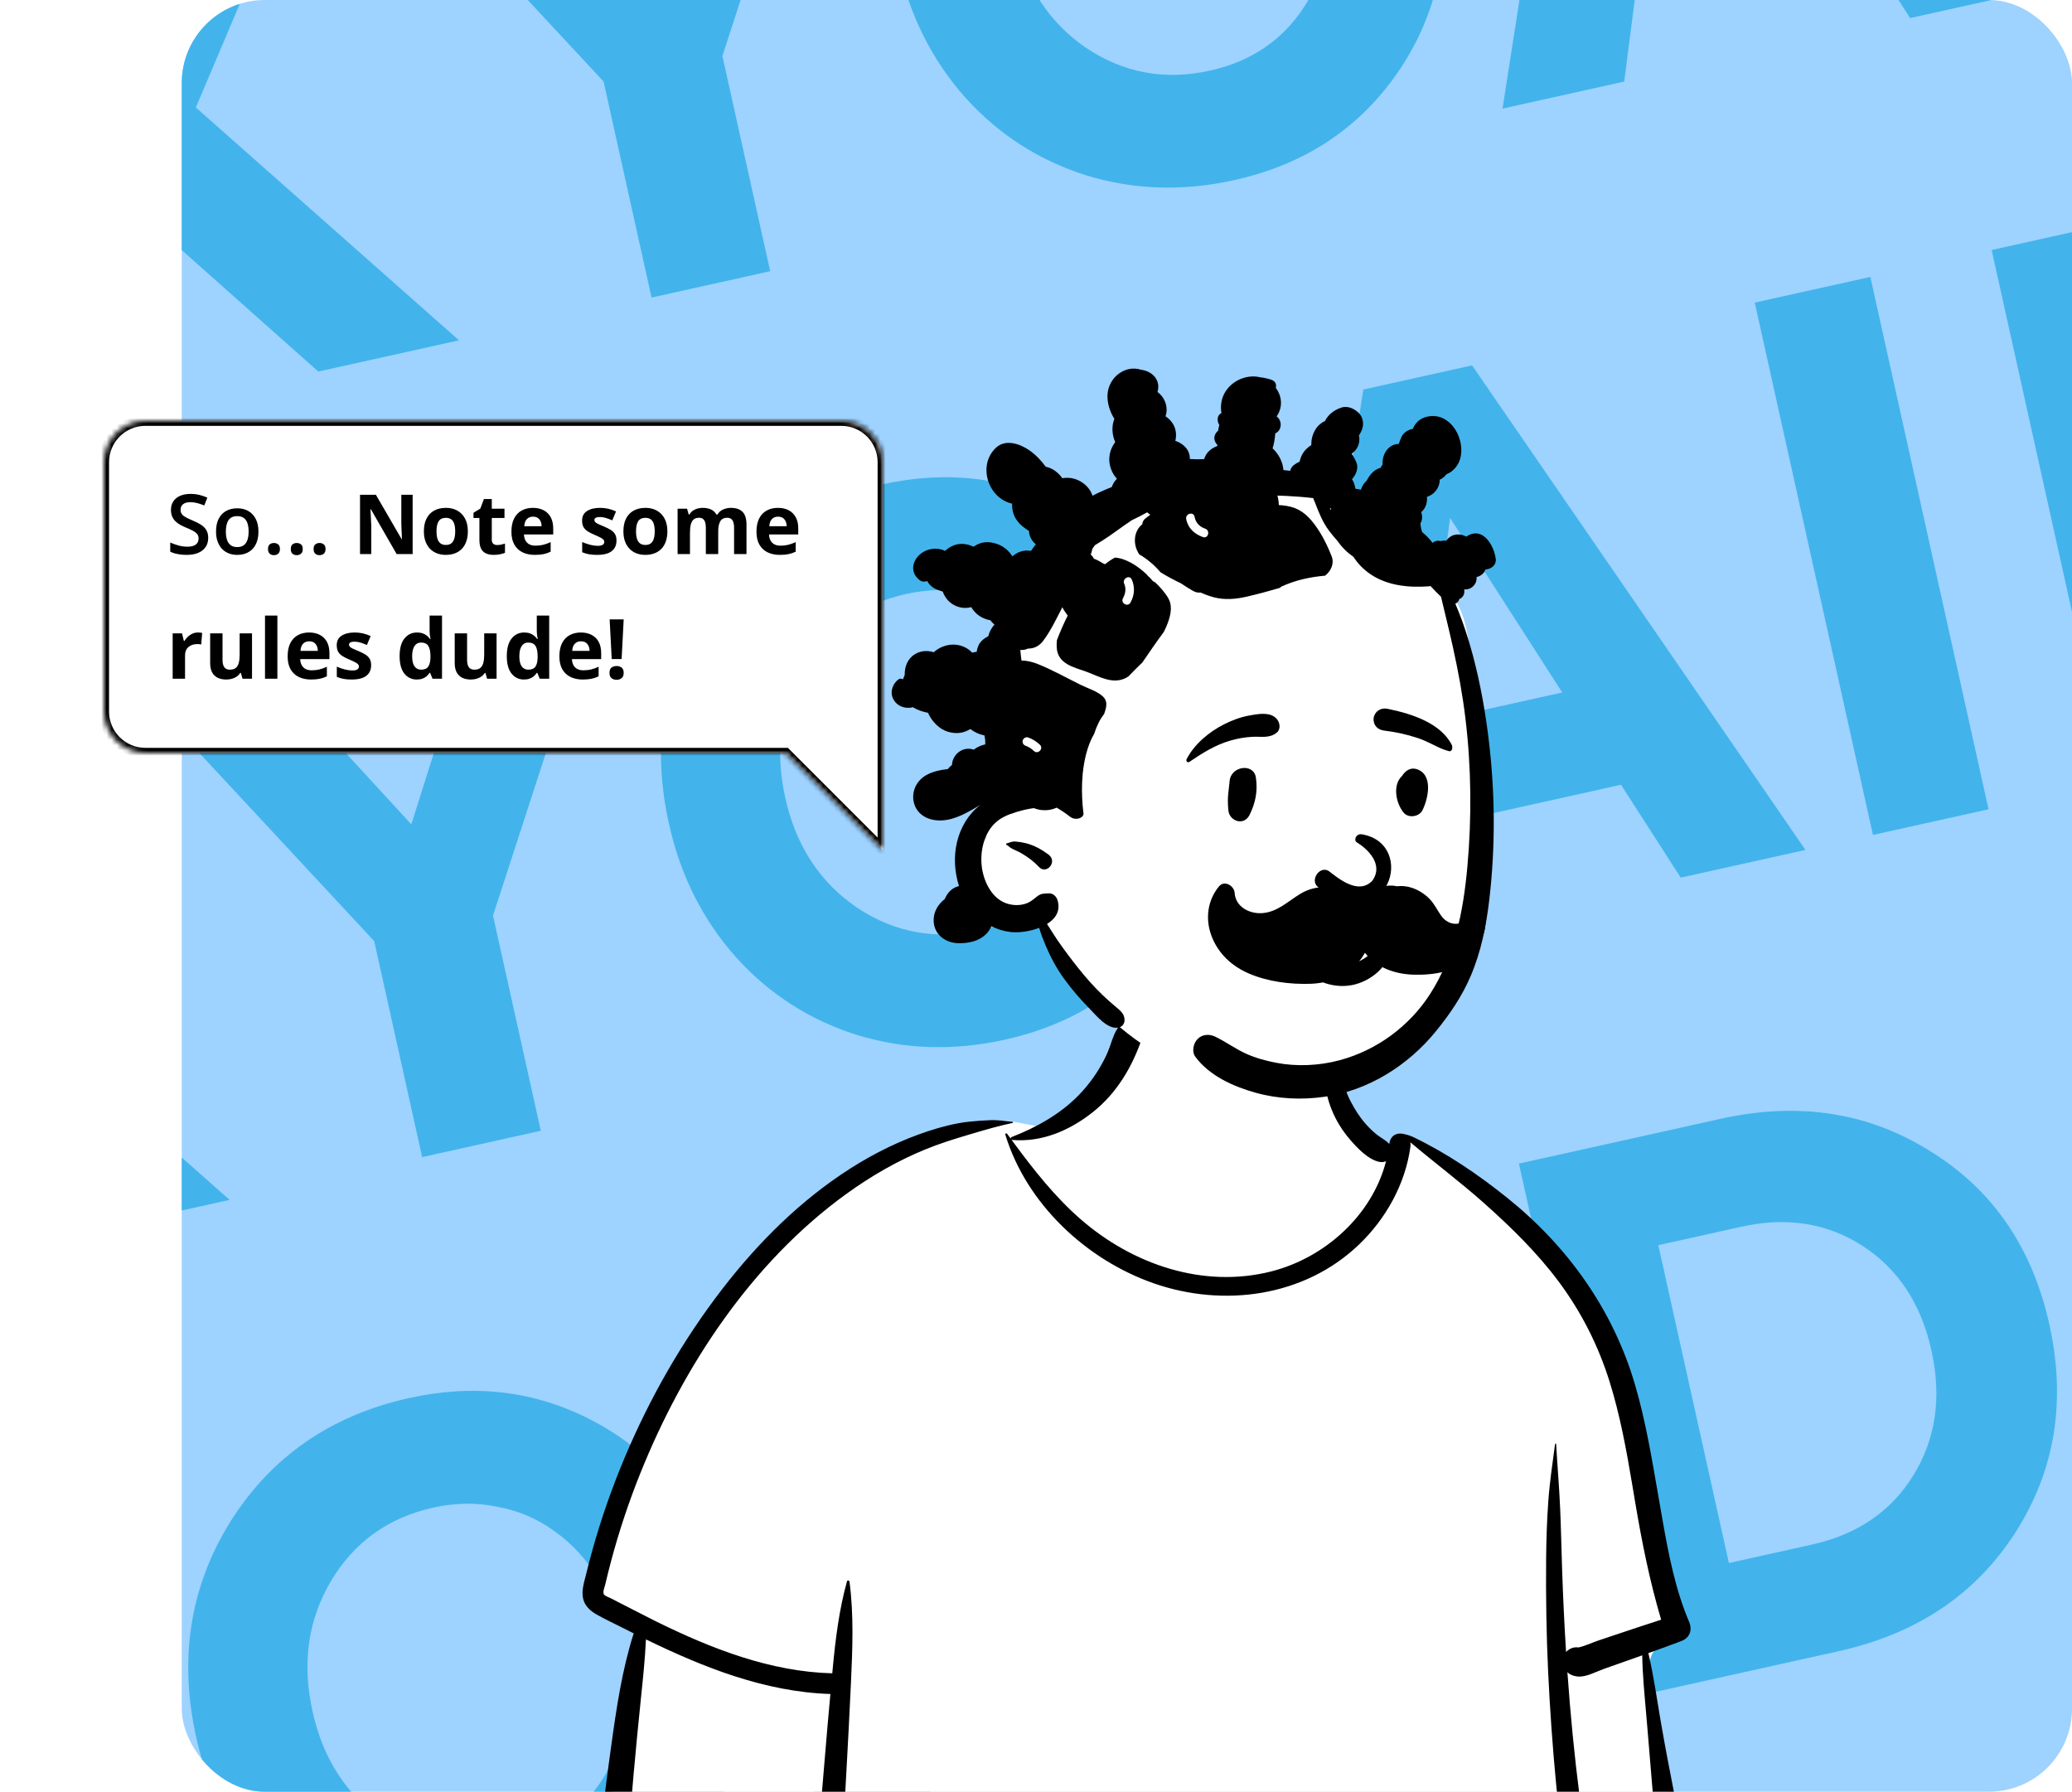 <svg width="399" height="345" viewBox="0 0 399 345" fill="none" xmlns="http://www.w3.org/2000/svg">
<g clip-path="url(#clip0_5341_53540)">
<rect x="35" width="364" height="345" rx="16" fill="#9ED2FF"/>
<path d="M88.384 65.528L61.294 71.543L14.005 29.493L25.125 79.573L2.867 84.516L-19.893 -17.988L2.365 -22.93L12.867 24.368L35.899 -30.376L61.817 -36.131L37.712 20.695L88.384 65.528ZM161.575 -58.281L139.111 10.78L148.312 52.221L125.469 57.293L116.235 15.706L66.979 -37.277L90.555 -42.512L123.381 -6.777L138 -53.046L161.575 -58.281ZM237.692 34.68C227.832 36.87 218.342 36.569 209.22 33.78C200.077 30.894 192.312 25.908 185.925 18.824C179.516 11.643 175.206 3.073 172.995 -6.884C169.613 -22.113 171.812 -35.969 179.591 -48.452C187.468 -60.957 198.923 -68.878 213.957 -72.216C226.453 -74.991 238.075 -73.628 248.823 -68.127C259.57 -62.626 267.519 -54.045 272.67 -42.384L250.412 -37.441C248.156 -41.141 245.385 -44.162 242.099 -46.505C238.792 -48.946 235.109 -50.536 231.053 -51.274C227.072 -52.132 222.934 -52.084 218.639 -51.13C209.951 -49.201 203.371 -44.462 198.901 -36.914C194.507 -29.485 193.34 -21.133 195.399 -11.859C197.437 -2.682 202.018 4.342 209.143 9.213C216.366 14.063 224.322 15.523 233.01 13.594C239.746 12.098 245.132 8.905 249.168 4.014C253.204 -0.877 255.423 -6.799 255.825 -13.752L278.23 -18.726C278.705 -5.515 275.221 6.014 267.778 15.861C260.412 25.589 250.383 31.862 237.692 34.68ZM367.83 3.48L356.331 -14.403L315.476 -5.331L312.771 15.705L289.342 20.907L306.705 -90.505L327.645 -95.155L391.845 -1.853L367.83 3.48ZM323.41 -65.788L318.213 -26.221L345.01 -32.171L323.41 -65.788ZM404.845 -4.739L382.085 -107.243L404.343 -112.185L427.103 -9.681L404.845 -4.739ZM466.508 -125.988C481.541 -129.326 495.013 -127.246 506.921 -119.749C518.905 -112.371 526.544 -101.263 529.839 -86.425C533.134 -71.586 530.935 -58.191 523.243 -46.239C515.626 -34.407 504.301 -26.822 489.267 -23.484L450.462 -14.868L427.703 -117.371L466.508 -125.988ZM484.097 -44.001C492.883 -45.952 499.419 -50.425 503.705 -57.42C507.99 -64.415 509.136 -72.404 507.142 -81.385C505.148 -90.366 500.74 -97.07 493.918 -101.497C487.096 -105.923 479.292 -107.161 470.506 -105.21L454.545 -101.666L468.136 -40.457L484.097 -44.001Z" fill="#42B4EB"/>
<path d="M187.227 510.686L160.136 516.701L112.848 474.652L123.967 524.732L101.709 529.674L78.95 427.171L101.208 422.229L111.71 469.527L134.741 414.783L160.66 409.028L136.554 465.854L187.227 510.686ZM260.418 386.878L237.953 455.939L247.155 497.38L224.311 502.452L215.077 460.865L165.821 407.882L189.397 402.647L222.223 438.381L236.842 392.112L260.418 386.878ZM336.535 479.839C326.675 482.028 317.184 481.728 308.063 478.939C298.92 476.052 291.154 471.067 284.767 463.983C278.358 456.801 274.048 448.232 271.837 438.274C268.456 423.045 270.654 409.189 278.433 396.706C286.31 384.202 297.766 376.28 312.799 372.942C325.295 370.168 336.917 371.531 347.665 377.032C358.413 382.533 366.362 391.114 371.512 402.775L349.254 407.717C346.999 404.018 344.228 400.997 340.942 398.653C337.634 396.212 333.952 394.623 329.895 393.884C325.915 393.027 321.777 393.075 317.481 394.029C308.793 395.958 302.214 400.697 297.744 408.245C293.35 415.674 292.182 424.026 294.241 433.3C296.279 442.476 300.86 449.5 307.986 454.372C315.209 459.221 323.164 460.682 331.853 458.752C338.589 457.257 343.974 454.063 348.01 449.172C352.046 444.281 354.265 438.359 354.668 431.407L377.072 426.432C377.547 439.643 374.063 451.173 366.621 461.02C359.254 470.748 349.226 477.021 336.535 479.839ZM466.673 448.638L455.173 430.756L414.318 439.827L411.614 460.864L388.184 466.066L405.547 354.653L426.487 350.004L490.688 443.306L466.673 448.638ZM422.252 379.37L417.055 418.937L443.852 412.987L422.252 379.37ZM503.687 440.42L480.927 337.916L503.185 332.974L525.945 435.478L503.687 440.42ZM565.35 319.171C580.384 315.833 593.855 317.912 605.763 325.409C617.747 332.787 625.387 343.895 628.681 358.734C631.976 373.573 629.777 386.968 622.085 398.919C614.469 410.751 603.144 418.337 588.11 421.675L549.305 430.291L526.545 327.787L565.35 319.171ZM582.94 401.158C591.726 399.207 598.261 394.734 602.547 387.738C606.833 380.743 607.978 372.755 605.984 363.774C603.99 354.792 599.582 348.088 592.76 343.662C585.939 339.235 578.135 337.997 569.349 339.948L553.387 343.492L566.978 404.702L582.94 401.158Z" fill="#42B4EB"/>
<path d="M44.21 231.038L17.12 237.053L-30.169 195.003L-19.049 245.084L-41.307 250.026L-64.067 147.522L-41.809 142.58L-31.307 189.878L-8.276 135.134L17.643 129.379L-6.462 186.206L44.21 231.038ZM117.401 107.229L94.937 176.291L104.138 217.731L81.294 222.804L72.061 181.216L22.805 128.233L46.381 122.999L79.207 158.733L93.825 112.464L117.401 107.229ZM193.518 200.19C183.658 202.38 174.167 202.08 165.046 199.291C155.903 196.404 148.138 191.418 141.75 184.335C135.341 177.153 131.031 168.584 128.82 158.626C125.439 143.397 127.638 129.541 135.417 117.058C143.294 104.553 154.749 96.632 169.783 93.294C182.278 90.519 193.9 91.882 204.648 97.384C215.396 102.885 223.345 111.466 228.495 123.127L206.237 128.069C203.982 124.37 201.211 121.348 197.925 119.005C194.617 116.564 190.935 114.974 186.879 114.236C182.898 113.378 178.76 113.426 174.465 114.38C165.776 116.309 159.197 121.048 154.727 128.597C150.333 136.026 149.165 144.377 151.225 153.651C153.262 162.828 157.844 169.852 164.969 174.723C172.192 179.573 180.148 181.033 188.836 179.104C195.572 177.608 200.958 174.415 204.994 169.524C209.029 164.633 211.248 158.711 211.651 151.758L234.055 146.784C234.53 159.995 231.047 171.524 223.604 181.372C216.238 191.1 206.209 197.373 193.518 200.19ZM323.656 168.99L312.156 151.107L271.301 160.179L268.597 181.215L245.168 186.417L262.531 75.005L283.471 70.356L347.671 163.658L323.656 168.99ZM279.235 99.722L274.038 139.289L300.836 133.339L279.235 99.722ZM360.671 160.771L337.911 58.268L360.169 53.325L382.929 155.829L360.671 160.771ZM422.333 39.523C437.367 36.184 450.838 38.264 462.746 45.761C474.73 53.139 482.37 64.247 485.665 79.085C488.959 93.924 486.761 107.319 479.068 119.271C471.452 131.103 460.127 138.688 445.093 142.026L406.288 150.642L383.528 48.139L422.333 39.523ZM439.923 121.509C448.709 119.558 455.245 115.085 459.53 108.09C463.816 101.095 464.962 93.106 462.967 84.125C460.973 75.144 456.565 68.44 449.744 64.013C442.922 59.587 435.118 58.349 426.332 60.3L410.371 63.844L423.962 125.053L439.923 121.509Z" fill="#42B4EB"/>
<path d="M-46.823 406.952L-73.913 412.967L-121.202 370.918L-110.082 420.998L-132.34 425.941L-155.1 323.437L-132.842 318.495L-122.34 365.793L-99.309 311.049L-73.39 305.294L-97.496 362.12L-46.823 406.952ZM26.368 283.144L3.904 352.205L13.105 393.646L-9.739 398.718L-18.973 357.131L-68.228 304.148L-44.653 298.913L-11.826 334.647L2.792 288.379L26.368 283.144ZM102.485 376.105C92.625 378.294 83.134 377.994 74.013 375.205C64.87 372.318 57.105 367.333 50.717 360.249C44.308 353.068 39.998 344.498 37.787 334.541C34.406 319.312 36.605 305.456 44.384 292.973C52.26 280.468 63.716 272.547 78.75 269.208C91.245 266.434 102.867 267.797 113.615 273.298C124.363 278.799 132.312 287.38 137.462 299.041L115.204 303.983C112.949 300.284 110.178 297.263 106.892 294.92C103.584 292.479 99.902 290.889 95.846 290.151C91.865 289.293 87.727 289.341 83.432 290.295C74.743 292.224 68.164 296.963 63.694 304.511C59.3 311.94 58.132 320.292 60.191 329.566C62.229 338.743 66.811 345.767 73.936 350.638C81.159 355.488 89.114 356.948 97.803 355.019C104.539 353.523 109.925 350.33 113.96 345.439C117.996 340.547 120.215 334.626 120.618 327.673L143.022 322.698C143.497 335.91 140.013 347.439 132.571 357.286C125.204 367.014 115.176 373.287 102.485 376.105ZM232.623 344.905L221.123 327.022L180.268 336.093L177.564 357.13L154.134 362.332L171.497 250.92L192.437 246.27L256.638 339.572L232.623 344.905ZM188.202 275.636L183.005 315.204L209.803 309.254L188.202 275.636ZM269.637 336.686L246.878 234.182L269.136 229.24L291.895 331.744L269.637 336.686ZM331.3 215.437C346.334 212.099 359.805 214.179 371.713 221.676C383.697 229.053 391.337 240.162 394.632 255C397.926 269.839 395.727 283.234 388.035 295.185C380.419 307.018 369.094 314.603 354.06 317.941L315.255 326.557L292.495 224.053L331.3 215.437ZM348.89 297.424C357.676 295.473 364.212 291 368.497 284.005C372.783 277.009 373.928 269.021 371.934 260.04C369.94 251.059 365.532 244.355 358.71 239.928C351.889 235.502 344.085 234.264 335.299 236.214L319.338 239.759L332.928 300.968L348.89 297.424Z" fill="#42B4EB"/>
<path fill-rule="evenodd" clip-rule="evenodd" d="M322.272 352.025C321.151 345.684 320.123 339.326 319.189 332.955C318.745 329.93 318.313 326.903 317.924 323.87C317.652 321.745 317.237 319.315 318.68 317.742C320.712 315.527 322.557 313.631 322.806 310.458C323.04 307.473 322.032 304.219 321.402 301.321C320.08 295.245 318.434 289.243 316.616 283.299C314.768 277.259 312.743 271.277 310.688 265.305C308.767 259.722 306.92 254.089 304.418 248.732C299.669 238.567 291.636 231.039 281.707 226.012C279.238 224.762 274.202 220.299 271.622 219.3C269.25 218.382 269.259 221.064 266.925 220.054C265.059 219.246 263.321 218.169 262.276 216.365C261.142 214.406 258.297 211.666 257.864 209.386C256.946 204.553 257.941 200.44 254.496 196.802C251.438 193.572 247.327 191.359 243.074 190.171C233.717 187.558 221.239 189.385 215.594 198.09C212.898 202.248 211.956 207.273 208.317 210.666C205.14 213.629 205.851 215.654 201.737 217.181C201.504 217.268 195.187 215.911 194.954 215.998C190.453 215.034 186.15 217.733 182.021 219.3C175.864 221.636 170.002 224.676 164.496 228.289C153.391 235.574 143.881 245.034 136.04 255.739C128.134 266.532 122.001 278.63 117.633 291.274C116.572 294.345 115.62 297.453 114.779 300.592C114.309 302.349 113.806 304.171 114.379 305.97C114.847 307.441 115.889 308.536 117.113 309.419C118.772 310.616 122.099 311.394 122.034 313.801C121.985 315.631 121.365 317.557 121.062 319.366C120.702 321.519 120.406 323.686 120.11 325.849C118.763 335.695 117.716 345.597 117.252 355.527C116.796 365.304 116.417 375.281 117.095 385.056C117.139 385.7 117.331 386.292 117.641 386.792C117.352 386.903 117.33 387.442 117.689 387.519C117.941 387.572 118.193 387.625 118.445 387.679C118.968 388.076 119.621 388.319 120.373 388.343C120.882 388.359 121.391 388.382 121.9 388.408C127.269 389.532 132.637 390.593 138.076 391.397C144.687 392.374 151.318 393.171 157.97 393.818C171.638 395.149 185.198 394.707 198.884 393.99C212.549 393.274 226.205 393.107 239.884 393.463C253.575 393.82 267.261 394.416 280.955 394.66C296.254 394.932 311.53 394.514 326.785 393.296C328.876 393.129 330.17 391.463 329.758 389.383C327.286 376.92 324.485 364.541 322.272 352.025Z" fill="white"/>
<path fill-rule="evenodd" clip-rule="evenodd" d="M190.685 215.691C192.1 215.63 193.543 215.859 194.954 215.998C195.077 216.01 195.124 216.2 194.985 216.229C192.459 216.757 189.961 217.48 187.48 218.214L186.418 218.529C183.62 219.358 180.905 220.213 178.197 221.318C172.799 223.521 167.673 226.494 162.955 229.909C144.787 243.062 131.638 262.976 123.34 283.594C121.087 289.193 119.177 294.931 117.631 300.767C117.254 302.186 116.901 303.612 116.565 305.041C116.467 305.461 116.037 306.534 116.273 306.963C116.481 307.342 117.29 307.576 117.666 307.773L118.934 308.432C121.409 309.709 125.532 311.809 125.945 312.013L126.59 312.331C137.135 317.508 148.403 321.898 160.27 322.202L160.363 321.187C160.892 315.577 161.587 309.937 163.102 304.499C163.184 304.207 163.555 304.306 163.589 304.565C164.433 311.003 164.163 317.49 163.869 323.957C163.347 335.411 162.654 346.859 162.039 358.309C161.731 364.036 161.332 369.76 160.973 375.484C160.612 381.22 160.496 387.094 159.673 392.783C159.49 394.051 158.007 394.74 156.884 394.607C155.641 394.458 154.685 393.362 154.679 392.106C154.664 388.792 155.08 385.439 155.311 382.133C155.53 378.992 155.766 375.853 156.007 372.714C156.89 361.257 157.905 349.814 158.844 338.363C159.176 334.301 159.536 330.243 159.906 326.185C147.334 325.779 135.59 321.117 124.386 315.669C124.223 319.356 123.832 323.037 123.453 326.708C122.394 336.955 121.461 347.197 120.762 357.475C120.41 362.666 120.153 367.864 119.929 373.062C119.819 375.617 119.73 378.172 119.661 380.728C119.638 381.58 119.617 382.432 119.599 383.284L119.561 385.236C119.53 386.473 119.404 387.619 118.365 388.519C117.309 389.434 115.883 389.483 114.838 388.519C113.44 387.23 113.687 385.473 113.728 383.741C113.763 382.28 113.804 380.819 113.852 379.359C113.949 376.438 114.072 373.518 114.222 370.599C114.747 360.394 115.795 350.23 117.165 340.108L117.7 336.2C118.699 328.936 119.795 321.506 122.028 314.508C121.158 314.075 120.292 313.64 119.428 313.202C117.896 312.425 116.313 311.696 114.824 310.839C113.643 310.159 112.624 309.227 112.296 307.851C111.929 306.317 112.49 304.64 112.862 303.144L112.894 303.013C113.26 301.507 113.653 300.007 114.068 298.514C115.751 292.459 117.832 286.522 120.267 280.729C125.144 269.133 131.438 258.117 139.126 248.156C146.047 239.19 154.222 231.059 163.804 224.96C168.488 221.979 173.48 219.531 178.76 217.8C181.227 216.991 183.912 216.287 186.496 215.998C187.889 215.842 189.285 215.752 190.685 215.691ZM215.752 197.316C217.433 195.509 220.774 197.379 219.966 199.773C218.068 205.405 215.044 210.542 210.325 214.242C205.889 217.721 200.6 219.981 194.904 219.498C194.86 219.495 194.822 219.483 194.788 219.468L195.279 220.134C199.133 225.354 203.198 230.502 208.099 234.769C218.083 243.463 231.677 248.152 244.804 244.816C255.132 242.192 264.231 234.014 266.907 223.592C266.523 223.765 266.067 223.823 265.567 223.714C263.426 223.249 261.306 220.994 259.925 219.378C258.432 217.629 257.265 215.74 256.41 213.605C254.845 209.699 254.343 204.669 256.48 200.884C256.744 200.417 257.352 200.679 257.403 201.134L257.485 201.845C257.897 205.392 258.41 208.823 260.08 212.056C260.897 213.638 261.877 215.183 263.069 216.508C263.708 217.216 264.399 217.894 265.146 218.488C265.874 219.067 266.755 219.486 267.407 220.151L267.527 220.278L267.53 220.255C267.695 218.851 268.678 218.233 269.641 218.271C270.572 218.309 271.665 218.719 272.089 218.916L272.129 218.935C278.625 222.057 284.608 226.127 290.238 230.642C301.881 239.98 310.604 252.187 314.831 266.562C316.906 273.617 318.096 280.886 319.353 288.122L320.126 292.555C321.299 299.235 322.609 306.046 325.257 312.26C325.942 313.867 325.414 315.375 323.734 316.007C321.638 316.796 319.533 317.561 317.425 318.315C318.46 322.762 319.091 327.362 319.867 331.83C321.515 341.328 323.535 350.765 325.267 360.251C326.152 365.101 326.951 369.967 327.836 374.817C328.262 377.153 328.706 379.486 329.138 381.82C329.371 383.079 329.582 384.342 329.805 385.603L329.843 385.812C329.971 386.477 330.131 387.165 329.948 387.831C329.74 388.59 329.148 389.126 328.62 389.67C328.185 390.118 327.557 390.121 327.024 389.877L326.849 389.795C325.897 389.35 325.152 388.905 324.814 387.831C324.601 387.15 324.524 386.384 324.384 385.683C324.116 384.339 323.862 382.993 323.622 381.643C323.143 378.944 322.674 376.242 322.217 373.538L321.79 371.006C320.324 362.279 318.932 353.5 318.228 344.681C317.916 340.769 317.585 336.86 317.251 332.951L317 330.018C316.683 326.307 316.295 322.501 316.241 318.74L314.98 319.188L308.83 321.365C307.305 321.904 305.363 323.01 303.722 322.809C302.919 322.71 302.306 322.457 301.833 321.997C302.399 330 303.166 337.99 304.188 345.938C305.117 353.171 306.148 360.394 307.365 367.584C307.968 371.144 308.588 374.701 309.26 378.248C309.597 380.022 309.944 381.794 310.302 383.564C310.48 384.447 310.692 385.331 310.831 386.221C310.99 387.24 310.71 387.867 310.141 388.706C309.674 389.395 308.74 389.749 307.982 389.273C306.979 388.643 306.456 388.097 306.161 386.949C305.893 385.907 305.73 384.818 305.522 383.762C305.139 381.813 304.769 379.861 304.411 377.907C303.664 373.82 302.975 369.724 302.36 365.615C300.191 351.139 298.816 336.543 298.121 321.923C297.778 314.709 297.672 307.489 297.733 300.269C297.764 296.567 297.885 292.856 298.146 289.164C298.411 285.426 298.962 281.764 299.453 278.063C299.471 277.932 299.654 277.925 299.662 278.063C299.895 282.212 300.26 286.357 300.439 290.518C300.609 294.488 300.684 298.464 300.82 302.435C300.998 307.656 301.246 312.879 301.573 318.099C302.166 317.45 303.059 317.075 303.953 317.222C305.248 316.949 306.643 316.269 307.877 315.856L312.532 314.299C314.979 313.481 317.426 312.668 319.882 311.88C317.687 304.483 316.183 296.977 314.898 289.361L314.326 285.936C313.192 279.194 311.969 272.449 309.916 265.921C307.757 259.057 304.526 252.676 300.241 246.897C296.016 241.202 290.876 236.187 285.584 231.496C281.054 227.481 276.207 223.855 271.586 219.95C271.635 220.209 271.645 220.494 271.603 220.807C270.62 228.007 266.869 234.713 261.641 239.7C251.139 249.719 235.593 251.798 222.151 247.099C209.149 242.555 197.653 231.792 193.591 218.473C193.522 218.245 193.827 218.154 193.949 218.322C194.174 218.631 194.401 218.94 194.628 219.249C194.612 219.126 194.676 218.993 194.827 218.934C199.566 217.102 204.22 214.503 207.772 210.828C209.503 209.036 211.014 207.006 212.207 204.816C212.778 203.768 213.292 202.682 213.701 201.559L213.805 201.269C214.301 199.863 214.716 198.43 215.752 197.316Z" fill="black"/>
<path fill-rule="evenodd" clip-rule="evenodd" d="M284.212 139.836C283.894 133.741 283.615 127.443 282.448 121.441C281.876 118.499 280.731 115.782 278.88 113.421C277.186 111.259 275.055 109.583 272.893 107.918C268.548 104.572 264.37 100.868 259.507 98.279C254.84 95.796 249.795 94.297 244.567 93.624C234.498 92.327 223.922 94.485 215.178 99.663C206.696 104.686 199.878 112.48 195.659 121.366C193.562 125.782 191.987 130.443 191.139 135.262C190.128 141.007 190.219 146.769 190.256 152.578C190.268 154.531 190.251 156.482 190.153 158.43C189.995 159.375 189.908 160.333 189.909 161.359C187.989 163.888 187.208 167.269 188.411 170.383C190.33 175.351 195.776 177.611 200.719 176.744C200.94 178.035 201.474 179.308 202.138 180.547C203.273 182.664 204.542 184.737 205.889 186.725C208.675 190.838 211.855 194.567 215.649 197.784C223.17 204.161 232.697 208.339 242.577 208.944C251.572 209.494 261.059 206.933 268.395 201.649C272.202 198.907 275.497 195.546 277.945 191.522C280.805 186.821 282.357 181.409 283.162 175.999C284.93 164.122 284.835 151.801 284.212 139.836Z" fill="white"/>
<path fill-rule="evenodd" clip-rule="evenodd" d="M213.281 76.847C212.941 73.011 216.472 70.125 219.748 71.199C220.35 71.274 220.934 71.464 221.457 71.784C222.965 72.706 223.294 74.193 222.9 75.479C223.608 76.014 224.166 76.739 224.446 77.614C224.735 78.516 224.705 79.39 224.433 80.152C225.461 80.832 226.238 81.858 226.419 83.129C226.504 83.732 226.47 84.331 226.327 84.881C227.883 85.41 229.153 86.595 229.134 88.388C230.037 88.445 230.942 88.458 231.863 88.407C231.995 88.036 232.156 87.674 232.395 87.34C232.877 86.669 233.562 86.207 234.321 85.919L234.425 85.881L234.423 85.677C233.842 85.032 233.57 84.219 234.189 83.334C234.296 83.182 234.425 83.056 234.569 82.949C234.62 82.564 234.703 82.184 234.805 81.81C234.292 81.094 234.348 79.906 235.208 79.551C235.088 78.853 235.081 78.129 235.211 77.4C235.741 74.411 238.622 72.375 241.591 72.489C241.962 72.504 242.324 72.56 242.673 72.649C243.396 72.725 244.115 72.886 244.822 73.127C245.638 73.405 245.848 74.087 245.669 74.664C246.777 76.148 247.092 78.164 245.976 79.975C245.933 80.044 245.886 80.11 245.84 80.176C246.064 80.344 246.259 80.567 246.404 80.852C246.767 81.571 246.677 82.483 246.123 83.082C245.976 83.242 245.785 83.362 245.576 83.439L245.572 83.498C245.5 84.461 245.347 85.426 245.059 86.334C246.234 87.427 247.014 88.914 247.152 90.517C247.59 90.557 248.028 90.605 248.465 90.655C248.529 90.215 248.795 89.82 249.199 89.513C249.537 89.257 249.898 89.052 250.269 88.899C250.447 87.978 250.884 87.095 251.622 86.395C251.896 86.135 252.195 85.906 252.513 85.709C252.495 84.711 252.718 83.713 253.27 82.768C253.73 81.983 254.399 81.413 255.161 81.05C255.718 79.93 256.748 79.017 258.247 78.498C259.367 78.11 260.552 78.57 261.404 79.295L261.594 79.462C262.376 80.153 262.658 81.422 262.37 82.4C262.235 82.86 262.008 83.397 261.68 83.834C262.027 85.365 261.337 86.642 260.28 87.36C260.641 87.875 260.945 88.446 261.201 89.056C261.645 90.11 261.146 91.423 260.347 92.253C260.697 92.812 260.924 93.464 261.007 94.118C261.364 94.139 261.718 94.203 262.068 94.302C262.257 93.658 262.613 93.06 263.159 92.571C263.398 92.104 263.681 91.669 263.999 91.289C264.499 90.689 265.147 90.257 265.854 90.081C265.949 89.858 266.082 89.645 266.25 89.45C266.081 87.498 267.373 85.483 269.362 85.481C269.503 85.026 269.674 84.576 269.88 84.134C270.283 83.268 271.137 82.75 272.064 82.579C272.608 81.252 273.677 80.286 275.512 80.125C279.61 79.766 282.188 84.742 281.187 88.314C280.889 89.376 280.193 90.352 279.268 90.952C279.026 91.109 278.782 91.222 278.535 91.317C278.288 91.662 277.956 91.968 277.529 92.218C277.435 92.274 277.337 92.324 277.237 92.368C277.247 93.963 276.148 95.259 274.784 95.672C274.871 96.677 274.614 97.685 273.852 98.463L273.798 98.516L273.687 98.615L273.678 98.659C273.949 99.359 273.921 100.13 273.531 100.764C273.565 101.347 273.668 101.916 273.864 102.458C274.617 103.068 275.282 103.769 275.877 104.53C276.273 104.17 276.873 104.008 277.391 104.204C277.535 104.155 277.683 104.124 277.825 104.109C278.061 104.085 278.293 104.086 278.521 104.103C278.626 103.95 278.746 103.805 278.884 103.668C279.852 102.711 281.256 102.73 282.371 103.325C282.57 103.18 282.795 103.051 283.05 102.943C285.892 101.743 287.755 105.355 288.032 107.606C288.183 108.834 287.128 109.591 286.045 109.655C285.825 110.399 285.118 110.935 284.329 111.117C284.469 112.037 283.86 112.976 283.03 113.325C282.66 113.482 282.302 113.524 281.965 113.479L281.981 113.697C282.046 114.56 281.61 115.11 281.013 115.354C280.908 115.782 280.616 116.092 280.251 116.251C281.647 119.489 282.748 122.881 283.637 126.226C285.104 131.749 286.091 137.373 286.752 143.047C287.916 153.022 287.961 163.203 286.796 173.182C286.204 178.261 285.218 183.224 283.203 187.941C281.523 191.875 279.184 195.289 276.494 198.592C271.148 205.154 263.496 209.987 255.063 211.188C250.636 211.818 246.096 211.613 241.776 210.405C237.474 209.203 232.888 207.141 230.179 203.479C229.445 202.488 229.802 200.879 230.619 200.061C231.551 199.128 232.894 199.068 234.032 199.62C236.052 200.601 237.867 201.942 239.921 202.878C241.774 203.722 243.777 204.263 245.772 204.645C249.724 205.403 254.021 205.209 257.961 204.153C265.106 202.239 271.402 197.618 275.398 191.388C280.119 184.028 281.805 175.402 282.576 166.806C283.42 157.397 283.332 147.859 282.212 138.478C281.657 133.825 280.803 129.215 279.791 124.642C279.071 121.386 278.258 118.152 277.494 114.907C276.8 114.245 276.13 113.56 275.484 112.851L275.464 112.85C275.382 112.87 275.297 112.885 275.206 112.892C271.369 113.185 267.21 112.8 263.936 110.585C262.605 109.685 261.48 108.546 260.642 107.234C259.466 106.418 258.394 105.388 257.589 104.198C257.018 103.57 256.477 102.915 255.963 102.236C254.683 100.543 254.002 98.766 253.239 96.812C253.221 96.768 253.209 96.724 253.2 96.68C253.054 96.441 252.95 96.179 252.9 95.915C251.197 95.712 249.486 95.578 247.793 95.497C247.193 95.469 246.591 95.446 245.99 95.427C246.148 96.015 246.243 96.626 246.263 97.253C246.749 97.274 247.244 97.331 247.751 97.412C250.128 97.791 251.653 99.01 253.097 100.92C254.502 102.779 255.622 105.015 256.454 107.189C256.965 108.521 256.284 109.992 255.165 110.849C252.261 111.097 249.407 111.722 246.733 112.96C246.639 113.004 246.571 113.08 246.526 113.171C244.391 113.807 242.241 114.39 240.092 114.884C238.017 115.362 235.922 115.56 233.835 115.033C232.939 114.807 232.062 114.472 231.199 114.096C230.736 114.152 230.234 114.063 229.723 113.77C228.951 113.327 228.173 112.842 227.408 112.321C226.055 111.671 224.724 110.974 223.454 110.176L223.447 110.166C222.433 108.936 220.988 107.682 219.369 106.732C219.19 106.458 219.032 106.17 218.906 105.863C218.21 104.166 218.501 102.115 219.969 100.949C219.991 100.546 220.166 100.152 220.554 99.836C220.861 99.585 221.177 99.347 221.501 99.121C221.434 99.07 221.365 99.022 221.298 98.97C221.164 98.869 221.036 98.76 220.911 98.648C219.93 99.186 218.941 99.713 217.929 100.182C217.904 100.2 217.879 100.22 217.852 100.238C215.95 101.488 214.149 102.924 212.223 104.129C211.762 104.417 211.303 104.697 210.847 104.978C210.676 105.211 210.509 105.448 210.347 105.69C210.278 106.061 210.174 106.432 210.043 106.794C210.295 106.994 210.5 107.259 210.64 107.573C211.238 107.801 211.802 108.09 212.327 108.435L212.793 108.642C213.392 108.162 214.025 107.727 214.705 107.366C216.838 107.504 219.144 109.018 220.766 110.562C220.879 110.69 220.99 110.819 221.096 110.95C221.199 111.033 221.302 111.122 221.405 111.208C221.573 111.389 221.73 111.568 221.873 111.742C222.034 111.938 222.216 112.046 222.401 112.091C223.394 113.024 224.325 114.075 224.961 115.167C225.983 116.919 225.267 119.104 224.519 120.823C224.396 121.104 224.268 121.38 224.132 121.654C222.702 123.583 221.346 125.567 219.991 127.551C219.077 128.434 218.171 129.324 217.303 130.249C217.161 130.344 217.011 130.435 216.847 130.52C214.323 131.821 211.881 130.356 209.475 129.444L209.207 129.345C206.728 128.447 203.642 127.857 203.486 124.625C203.464 124.185 203.481 123.734 203.525 123.277C204.135 121.658 204.834 120.068 205.614 118.52C205.457 118.35 205.316 118.161 205.197 117.951C204.946 117.632 204.736 117.288 204.576 116.926C203.425 119.133 202.328 121.501 200.848 123.438C200.033 124.506 199.017 124.891 197.939 124.888C197.484 125.118 196.975 125.195 196.485 125.137L196.536 125.728C196.581 126.221 196.634 126.713 196.71 127.196C197.752 127.179 198.841 127.465 199.812 127.85C202.662 128.978 205.409 130.541 208.158 131.895C209.486 132.549 211.31 133.097 212.395 134.119C213.226 134.902 213.131 135.873 212.815 136.882C212.761 137.054 212.702 137.225 212.646 137.396L212.642 137.452C211.755 138.571 211.148 139.905 210.708 141.283C209.988 142.508 209.486 143.884 209.143 145.232C208.866 146.327 208.669 147.444 208.541 148.572L208.508 148.88L208.489 148.917L208.48 149.183C208.297 151.169 208.319 153.18 208.484 155.15C208.53 155.699 208.588 156.248 208.659 156.795C208.349 157.766 206.878 157.901 206.116 157.306C205.276 156.65 204.395 156.054 203.479 155.517C202.231 156.086 200.788 156.183 199.394 155.717C199.294 155.684 199.199 155.644 199.104 155.606C198.059 155.735 197.024 155.979 196.034 156.268L195.737 156.356C194.157 156.832 192.651 157.428 191.462 158.637C189.348 160.785 188.668 164.256 189.099 167.162C189.518 169.99 191.157 173.221 194.109 174.043C195.317 174.379 196.619 174.37 197.794 173.9C198.24 173.721 198.622 173.462 198.999 173.178C199.461 172.83 199.826 172.437 200.375 172.217C200.876 172.015 201.741 172.031 201.986 172.019C202.749 171.982 203.396 172.581 203.62 173.265C204.306 175.355 203.277 176.889 201.623 177.916C202.319 178.971 202.971 180.072 203.659 181.069C204.946 182.931 206.305 184.73 207.713 186.5C209.159 188.318 210.7 190.048 212.38 191.653C213.138 192.378 213.92 193.077 214.724 193.75L215.169 194.118C215.919 194.746 216.576 195.385 216.55 196.481C216.536 197.095 216.129 197.664 215.526 197.828C213.394 198.406 211.159 195.607 209.77 194.171L209.661 194.059C207.98 192.356 206.416 190.527 205.002 188.595C203.545 186.604 202.351 184.405 201.389 182.137C200.942 181.083 200.457 179.879 200.113 178.659C198.26 179.379 196.109 179.636 194.636 179.467C193.276 179.311 192.036 178.92 190.915 178.35C190.686 178.864 190.377 179.342 190.003 179.74C188.614 181.216 186.593 181.637 184.636 181.619C182.129 181.596 179.88 180.013 179.789 177.342C179.73 175.611 180.625 174.125 181.932 173.113C182.417 171.914 183.338 170.927 184.672 170.606C183.789 167.874 183.633 164.864 184.297 162.105C184.953 159.375 186.452 156.788 188.668 155.084L188.794 154.988L188.741 155.017C188.217 155.305 187.706 155.617 187.188 155.916L186.956 156.048C184.655 157.349 181.991 158.466 179.312 157.771C175.061 156.667 174.693 151.357 178.351 149.262C179.615 148.538 181.076 148.264 182.518 148.083C182.746 147.786 183.016 147.52 183.315 147.305C183.36 146.329 183.85 145.354 184.717 144.741C185.601 144.116 186.594 144.054 187.519 144.341C187.864 144.082 188.237 143.855 188.648 143.678C189.005 143.524 189.366 143.412 189.729 143.335C189.722 143.043 189.719 142.752 189.714 142.46C189.656 142.189 189.621 141.904 189.585 141.608C189.519 141.597 189.453 141.586 189.389 141.572C188.447 141.366 187.596 140.943 186.855 140.373C185.671 141.122 184.233 141.406 182.523 140.899C180.935 140.428 179.439 138.949 178.699 137.25C177.685 137.045 176.701 136.749 175.839 136.186C174.243 136.566 172.523 135.952 171.876 134.297C171.396 133.07 171.973 131.588 173.001 130.827C173.301 130.606 173.625 130.647 173.882 130.818C173.943 130.619 174.015 130.422 174.103 130.229C174.138 130.152 174.177 130.076 174.215 130C174.177 128.375 174.766 126.804 176.239 125.933C177.333 125.286 178.637 125.215 179.812 125.589C180.458 124.986 181.275 124.526 182.291 124.274C184.077 123.829 185.957 124.336 187.228 125.677C187.503 125.596 187.788 125.538 188.08 125.502C188.186 124.754 188.44 124.034 188.97 123.473C189.351 123.07 189.807 122.749 190.3 122.524C190.525 121.676 190.894 120.918 191.513 120.282C191.21 120.027 190.936 119.74 190.702 119.42C190.442 119.376 190.184 119.32 189.933 119.24C188.589 118.808 187.663 117.96 187.034 116.903C185.871 117.201 184.639 117.092 183.428 116.331C182.552 115.781 181.892 114.902 181.544 113.919L180.549 113.57C179.612 113.238 178.94 112.618 178.556 111.88C178.068 112.056 177.53 112.049 177.091 111.711C174.524 109.726 176.278 106.439 179.026 105.786C180.144 105.52 181.12 105.671 181.988 106.076C182.605 105.48 183.38 105.033 184.266 104.831C185.3 104.596 186.39 104.769 187.344 105.225L187.59 105.222C188.551 104.508 189.784 104.188 191.291 104.533C192.997 104.924 194.16 105.88 194.949 107.125C195.202 106.896 195.487 106.694 195.798 106.524C196.681 106.044 197.623 105.925 198.526 106.075C198.83 105.642 199.141 105.214 199.462 104.794C198.7 104.198 198.178 103.273 198.151 102.247C197.92 102.103 197.697 101.939 197.484 101.789C196.44 101.053 195.555 100.13 195.152 98.889C194.952 98.27 194.878 97.625 194.902 96.978C194.789 96.953 194.678 96.927 194.567 96.895C190.13 95.618 188.291 89.495 191.797 86.208C193.639 84.482 196.438 85.46 198.259 86.734C199.501 87.603 200.488 88.684 201.382 89.877C201.424 89.886 201.465 89.889 201.507 89.899C202.791 90.203 203.812 91.028 204.567 92.082C205.899 91.851 207.318 92.108 208.582 93.034C209.503 93.71 210.082 94.545 210.382 95.453C211.58 94.828 212.812 94.279 214.071 93.795C214.154 93.596 214.24 93.397 214.34 93.2C214.534 92.816 214.787 92.483 215.081 92.201C214.761 91.842 214.477 91.441 214.249 90.996C213.165 88.88 213.556 86.739 214.754 85.12C214.231 83.939 214.069 82.6 214.379 81.326C214.437 81.089 214.51 80.862 214.594 80.643C213.868 79.509 213.402 78.203 213.281 76.847ZM193.827 162.412C194.596 162.224 194.777 161.978 195.642 162.049C196.311 162.104 196.996 162.219 197.646 162.387C199.195 162.789 200.64 163.6 201.913 164.556C203.719 165.912 201.557 168.431 200.119 166.985L200.076 166.94C199.11 165.903 198.025 165.093 196.81 164.37C196.195 164.004 195.56 163.74 194.916 163.432C194.471 163.22 194.214 162.872 193.796 162.65C193.697 162.598 193.72 162.438 193.827 162.412ZM197.967 141.995C197.542 141.845 197.054 142.166 196.94 142.579C196.818 143.024 197.077 143.427 197.478 143.59L197.523 143.607C198.068 143.799 198.565 144.119 198.988 144.51L199.078 144.595C199.848 145.345 201.03 144.165 200.258 143.413C199.603 142.776 198.827 142.299 197.967 141.995ZM217.933 111.575C217.494 110.613 216.092 111.421 216.473 112.374L216.492 112.419C216.887 113.285 216.725 114.291 216.294 115.107L216.252 115.185C215.727 116.125 217.168 116.969 217.693 116.029C218.471 114.634 218.6 113.037 217.933 111.575ZM230.053 99.598L230.034 99.501C229.836 98.446 228.228 98.893 228.425 99.945C228.752 101.696 230.022 102.846 231.651 103.417C232.667 103.773 233.104 102.159 232.095 101.806C231.015 101.427 230.294 100.71 230.053 99.598ZM256.354 97.907L256.071 97.895L256.286 98.18C256.307 98.088 256.329 97.997 256.354 97.907Z" fill="black"/>
<path fill-rule="evenodd" clip-rule="evenodd" d="M254.484 189.053C252.614 188.289 250.945 187.015 249.725 185.387C249.301 184.821 249.191 184.224 249.28 183.677C249.38 183.063 249.743 182.506 250.239 182.132C250.735 181.757 251.357 181.572 251.957 181.667C252.479 181.749 252.999 182.035 253.41 182.628L253.496 182.747C254.221 183.729 255.166 184.535 256.243 185.055C257.281 185.556 258.441 185.789 259.642 185.653C261.93 185.395 263.507 184.156 265.183 182.474C265.39 182.261 265.598 182.042 265.807 181.819C265.939 181.618 266.122 181.488 266.325 181.42C266.551 181.344 266.806 181.349 267.04 181.43C267.266 181.509 267.467 181.659 267.602 181.857C267.731 182.046 267.804 182.28 267.78 182.548C267.627 184.291 266.716 185.847 265.423 187.069C263.987 188.426 262.084 189.365 260.292 189.694C258.317 190.057 256.305 189.797 254.484 189.053ZM261.223 162.157C263.324 163.436 266.524 166.417 264.264 169.586C261.605 172.381 257.775 169.177 255.888 167.727C254.138 166.604 252.172 169.493 253.795 170.804C267.432 180.914 272.966 162.491 262.285 160.654C261.109 160.451 260.673 161.761 261.223 162.157ZM236.786 150.397C237.018 147.512 241.405 146.857 241.842 149.712C242.232 152.269 241.772 154.618 240.622 156.92C239.523 159.119 236.761 158.093 236.552 156.09C236.272 153.406 236.641 152.191 236.786 150.397ZM270.184 149.12C270.795 148.318 271.678 147.77 272.737 148.079C276.043 149.047 275.068 153.747 273.907 156.034C273.276 157.277 271.237 157.592 270.315 156.498C268.813 154.714 268.094 151.152 270.004 149.395C270.055 149.304 270.113 149.212 270.184 149.12ZM240.576 137.775L241.098 137.683C242.713 137.403 244.722 137.135 245.865 138.435C246.471 139.125 246.68 140.407 245.865 141.067C244.432 142.228 242.847 141.778 241.13 141.876C239.715 141.958 238.354 142.192 236.991 142.583C234 143.438 231.563 145.001 229.009 146.717C228.673 146.942 228.331 146.513 228.491 146.199C229.966 143.307 232.823 140.931 235.686 139.483C237.214 138.71 238.885 138.069 240.576 137.775ZM267.17 136.479L267.57 136.561C271.919 137.471 277.571 139.29 279.631 143.568C279.709 144.173 279.626 144.303 279.559 144.388L279.536 144.416C279.481 144.488 279.436 144.588 279.174 144.67C279.102 144.653 279.028 144.635 278.954 144.615C278.01 144.367 277.263 144.026 276.54 143.672L275.756 143.285C274.846 142.838 273.928 142.408 272.955 142.09C270.88 141.412 268.745 140.935 266.576 140.68C266.107 140.624 265.654 140.466 265.297 140.193C264.958 139.935 264.699 139.577 264.581 139.102C264.428 138.487 264.472 138.021 264.802 137.466C265.05 137.049 265.405 136.76 265.812 136.594C266.227 136.425 266.7 136.385 267.17 136.479Z" fill="black"/>
<path fill-rule="evenodd" clip-rule="evenodd" d="M285.584 173.397C285.214 172.288 283.306 172.385 283.423 173.69C283.557 175.182 283.047 176.845 281.62 177.57C280.126 178.328 278.445 177.646 277.533 176.345C276.741 175.215 276.194 173.985 275.197 172.999C274.27 172.082 273.142 171.375 271.908 170.955C270.948 170.628 269.951 170.542 268.984 170.649C266.575 170.104 263.784 171.343 262.283 173.224C262.186 173.345 262.096 173.47 262.01 173.595C261.861 173.393 261.705 173.192 261.54 172.994C261.115 172.484 260.587 172.374 260.11 172.513C257.395 170.491 253.59 170.223 250.506 172.048C248.035 173.51 245.991 175.665 242.953 175.832C240.547 175.965 237.926 174.59 237.756 171.942C237.667 170.56 235.785 169.407 234.73 170.687C232.511 173.379 232.067 176.955 233.294 180.209C234.59 183.643 237.23 186.063 240.572 187.486C244.182 189.022 248.412 189.556 252.316 189.434C256.209 189.313 259.749 187.814 262.095 184.626C262.375 184.245 262.621 183.858 262.837 183.467C265.115 186.372 268.686 187.593 272.324 187.681C276.129 187.772 280.628 187.103 283.318 184.144C285.911 181.292 286.806 177.05 285.584 173.397Z" fill="black"/>
</g>
<g filter="url(#filter0_d_5341_53540)">
<mask id="path-12-inside-1_5341_53540" fill="white">
<path fill-rule="evenodd" clip-rule="evenodd" d="M28 71C23.582 71 20 74.582 20 79V127C20 131.418 23.582 135 28 135H151.312L170 153.688V135V134.688V79C170 74.582 166.418 71 162 71H28Z"/>
</mask>
<path fill-rule="evenodd" clip-rule="evenodd" d="M28 71C23.582 71 20 74.582 20 79V127C20 131.418 23.582 135 28 135H151.312L170 153.688V135V134.688V79C170 74.582 166.418 71 162 71H28Z" fill="white"/>
<path d="M151.312 135L152.019 134.293L151.726 134H151.312V135ZM170 153.688L169.293 154.395L171 156.102V153.688H170ZM21 79C21 75.134 24.134 72 28 72V70C23.029 70 19 74.029 19 79H21ZM21 127V79H19V127H21ZM28 134C24.134 134 21 130.866 21 127H19C19 131.971 23.029 136 28 136V134ZM151.312 134H28V136H151.312V134ZM150.605 135.707L169.293 154.395L170.707 152.981L152.019 134.293L150.605 135.707ZM171 153.688V135H169V153.688H171ZM171 135V134.688H169V135H171ZM169 79V134.688H171V79H169ZM162 72C165.866 72 169 75.134 169 79H171C171 74.029 166.971 70 162 70V72ZM28 72H162V70H28V72Z" fill="black" mask="url(#path-12-inside-1_5341_53540)"/>
<path d="M40.094 93.579C40.094 94.256 39.927 94.839 39.594 95.329C39.266 95.818 38.792 96.193 38.172 96.454C37.557 96.714 36.823 96.844 35.969 96.844C35.552 96.844 35.154 96.821 34.773 96.774C34.393 96.727 34.034 96.659 33.695 96.571C33.362 96.477 33.057 96.365 32.781 96.235V94.469C33.245 94.672 33.763 94.857 34.336 95.024C34.909 95.185 35.492 95.266 36.086 95.266C36.57 95.266 36.971 95.204 37.289 95.079C37.612 94.948 37.852 94.766 38.008 94.532C38.164 94.292 38.242 94.013 38.242 93.696C38.242 93.357 38.151 93.071 37.969 92.836C37.786 92.602 37.51 92.388 37.141 92.196C36.776 91.998 36.318 91.787 35.766 91.563C35.391 91.412 35.031 91.24 34.688 91.047C34.349 90.855 34.047 90.628 33.781 90.368C33.516 90.107 33.305 89.8 33.148 89.446C32.997 89.086 32.922 88.665 32.922 88.18C32.922 87.534 33.075 86.982 33.383 86.524C33.695 86.066 34.133 85.714 34.695 85.469C35.263 85.224 35.925 85.102 36.68 85.102C37.279 85.102 37.841 85.165 38.367 85.29C38.898 85.415 39.419 85.591 39.93 85.821L39.336 87.329C38.867 87.136 38.411 86.982 37.969 86.868C37.531 86.753 37.083 86.696 36.625 86.696C36.229 86.696 35.893 86.756 35.617 86.875C35.341 86.995 35.13 87.165 34.984 87.383C34.844 87.597 34.773 87.852 34.773 88.149C34.773 88.482 34.854 88.763 35.016 88.993C35.182 89.216 35.438 89.422 35.781 89.61C36.13 89.797 36.578 90.006 37.125 90.235C37.755 90.495 38.289 90.769 38.727 91.055C39.169 91.341 39.508 91.685 39.742 92.086C39.977 92.482 40.094 92.98 40.094 93.579ZM49.766 92.344C49.766 93.063 49.672 93.701 49.484 94.258C49.297 94.816 49.023 95.287 48.664 95.672C48.305 96.052 47.872 96.344 47.367 96.547C46.862 96.745 46.292 96.844 45.656 96.844C45.062 96.844 44.518 96.745 44.023 96.547C43.529 96.344 43.099 96.052 42.734 95.672C42.375 95.287 42.096 94.816 41.898 94.258C41.7 93.701 41.602 93.063 41.602 92.344C41.602 91.391 41.766 90.584 42.094 89.922C42.427 89.256 42.901 88.748 43.516 88.399C44.13 88.05 44.862 87.875 45.711 87.875C46.508 87.875 47.211 88.05 47.82 88.399C48.43 88.748 48.906 89.256 49.25 89.922C49.594 90.589 49.766 91.396 49.766 92.344ZM43.492 92.344C43.492 92.974 43.568 93.513 43.719 93.961C43.875 94.409 44.115 94.753 44.438 94.993C44.76 95.227 45.177 95.344 45.688 95.344C46.198 95.344 46.615 95.227 46.938 94.993C47.26 94.753 47.497 94.409 47.648 93.961C47.8 93.513 47.875 92.974 47.875 92.344C47.875 91.714 47.8 91.18 47.648 90.743C47.497 90.3 47.26 89.964 46.938 89.735C46.615 89.5 46.195 89.383 45.68 89.383C44.919 89.383 44.365 89.638 44.016 90.149C43.667 90.659 43.492 91.391 43.492 92.344ZM51.609 95.719C51.609 95.292 51.719 94.993 51.938 94.821C52.161 94.644 52.432 94.555 52.75 94.555C53.068 94.555 53.339 94.644 53.562 94.821C53.792 94.993 53.906 95.292 53.906 95.719C53.906 96.136 53.792 96.438 53.562 96.625C53.339 96.808 53.068 96.899 52.75 96.899C52.432 96.899 52.161 96.808 51.938 96.625C51.719 96.438 51.609 96.136 51.609 95.719ZM56 95.719C56 95.292 56.109 94.993 56.328 94.821C56.552 94.644 56.823 94.555 57.141 94.555C57.458 94.555 57.729 94.644 57.953 94.821C58.182 94.993 58.297 95.292 58.297 95.719C58.297 96.136 58.182 96.438 57.953 96.625C57.729 96.808 57.458 96.899 57.141 96.899C56.823 96.899 56.552 96.808 56.328 96.625C56.109 96.438 56 96.136 56 95.719ZM60.391 95.719C60.391 95.292 60.5 94.993 60.719 94.821C60.943 94.644 61.214 94.555 61.531 94.555C61.849 94.555 62.12 94.644 62.344 94.821C62.573 94.993 62.688 95.292 62.688 95.719C62.688 96.136 62.573 96.438 62.344 96.625C62.12 96.808 61.849 96.899 61.531 96.899C61.214 96.899 60.943 96.808 60.719 96.625C60.5 96.438 60.391 96.136 60.391 95.719ZM79.461 96.688H76.383L71.414 88.047H71.344C71.365 88.407 71.383 88.769 71.398 89.133C71.414 89.498 71.43 89.862 71.445 90.227C71.461 90.586 71.477 90.948 71.492 91.313V96.688H69.328V85.266H72.383L77.344 93.821H77.398C77.388 93.466 77.375 93.115 77.359 92.766C77.344 92.417 77.328 92.068 77.312 91.719C77.302 91.37 77.292 91.021 77.281 90.672V85.266H79.461V96.688ZM90.094 92.305C90.094 93.034 89.995 93.68 89.797 94.243C89.604 94.805 89.32 95.282 88.945 95.672C88.576 96.058 88.128 96.349 87.602 96.547C87.081 96.745 86.492 96.844 85.836 96.844C85.221 96.844 84.656 96.745 84.141 96.547C83.63 96.349 83.185 96.058 82.805 95.672C82.43 95.282 82.138 94.805 81.93 94.243C81.727 93.68 81.625 93.034 81.625 92.305C81.625 91.336 81.797 90.516 82.141 89.844C82.484 89.172 82.974 88.662 83.609 88.313C84.245 87.964 85.003 87.79 85.883 87.79C86.701 87.79 87.424 87.964 88.055 88.313C88.69 88.662 89.188 89.172 89.547 89.844C89.912 90.516 90.094 91.336 90.094 92.305ZM84.055 92.305C84.055 92.878 84.117 93.36 84.242 93.75C84.367 94.141 84.562 94.435 84.828 94.633C85.094 94.831 85.44 94.93 85.867 94.93C86.289 94.93 86.63 94.831 86.891 94.633C87.156 94.435 87.349 94.141 87.469 93.75C87.594 93.36 87.656 92.878 87.656 92.305C87.656 91.727 87.594 91.248 87.469 90.868C87.349 90.482 87.156 90.193 86.891 90C86.625 89.808 86.279 89.711 85.852 89.711C85.221 89.711 84.763 89.927 84.477 90.36C84.195 90.792 84.055 91.441 84.055 92.305ZM95.742 94.946C96.003 94.946 96.255 94.92 96.5 94.868C96.75 94.816 96.997 94.75 97.242 94.672V96.446C96.987 96.56 96.669 96.654 96.289 96.727C95.914 96.805 95.503 96.844 95.055 96.844C94.534 96.844 94.065 96.761 93.648 96.594C93.237 96.422 92.912 96.128 92.672 95.711C92.438 95.29 92.32 94.704 92.32 93.954V89.743H91.18V88.735L92.492 87.938L93.18 86.094H94.703V87.954H97.148V89.743H94.703V93.954C94.703 94.287 94.797 94.537 94.984 94.704C95.177 94.865 95.43 94.946 95.742 94.946ZM102.617 87.79C103.424 87.79 104.12 87.946 104.703 88.258C105.286 88.566 105.737 89.013 106.055 89.602C106.372 90.191 106.531 90.909 106.531 91.758V92.915H100.898C100.924 93.586 101.125 94.115 101.5 94.5C101.88 94.881 102.406 95.071 103.078 95.071C103.635 95.071 104.146 95.013 104.609 94.899C105.073 94.784 105.549 94.612 106.039 94.383V96.227C105.607 96.441 105.154 96.597 104.68 96.696C104.211 96.795 103.641 96.844 102.969 96.844C102.094 96.844 101.318 96.683 100.641 96.36C99.969 96.037 99.44 95.545 99.055 94.883C98.674 94.222 98.484 93.388 98.484 92.383C98.484 91.362 98.656 90.513 99 89.836C99.349 89.154 99.833 88.644 100.453 88.305C101.073 87.961 101.794 87.79 102.617 87.79ZM102.633 89.485C102.169 89.485 101.784 89.633 101.477 89.93C101.174 90.227 101 90.693 100.953 91.329H104.297C104.292 90.974 104.227 90.659 104.102 90.383C103.982 90.107 103.799 89.888 103.555 89.727C103.315 89.566 103.008 89.485 102.633 89.485ZM118.719 94.094C118.719 94.688 118.578 95.191 118.297 95.602C118.021 96.008 117.607 96.318 117.055 96.532C116.503 96.74 115.815 96.844 114.992 96.844C114.383 96.844 113.859 96.805 113.422 96.727C112.99 96.649 112.552 96.519 112.109 96.336V94.368C112.583 94.581 113.091 94.758 113.633 94.899C114.18 95.034 114.659 95.102 115.07 95.102C115.534 95.102 115.865 95.034 116.062 94.899C116.266 94.758 116.367 94.576 116.367 94.352C116.367 94.206 116.326 94.076 116.242 93.961C116.164 93.841 115.992 93.709 115.727 93.563C115.461 93.412 115.044 93.216 114.477 92.977C113.93 92.748 113.479 92.516 113.125 92.282C112.776 92.047 112.516 91.771 112.344 91.454C112.177 91.131 112.094 90.722 112.094 90.227C112.094 89.42 112.406 88.813 113.031 88.407C113.661 87.995 114.503 87.79 115.555 87.79C116.096 87.79 116.612 87.844 117.102 87.954C117.596 88.063 118.104 88.237 118.625 88.477L117.906 90.196C117.474 90.008 117.065 89.855 116.68 89.735C116.299 89.615 115.911 89.555 115.516 89.555C115.167 89.555 114.904 89.602 114.727 89.696C114.549 89.79 114.461 89.933 114.461 90.125C114.461 90.266 114.505 90.391 114.594 90.5C114.688 90.61 114.865 90.732 115.125 90.868C115.391 90.998 115.779 91.167 116.289 91.375C116.784 91.579 117.214 91.792 117.578 92.016C117.943 92.235 118.224 92.508 118.422 92.836C118.62 93.159 118.719 93.579 118.719 94.094ZM128.516 92.305C128.516 93.034 128.417 93.68 128.219 94.243C128.026 94.805 127.742 95.282 127.367 95.672C126.997 96.058 126.549 96.349 126.023 96.547C125.503 96.745 124.914 96.844 124.258 96.844C123.643 96.844 123.078 96.745 122.562 96.547C122.052 96.349 121.607 96.058 121.227 95.672C120.852 95.282 120.56 94.805 120.352 94.243C120.148 93.68 120.047 93.034 120.047 92.305C120.047 91.336 120.219 90.516 120.562 89.844C120.906 89.172 121.396 88.662 122.031 88.313C122.667 87.964 123.424 87.79 124.305 87.79C125.122 87.79 125.846 87.964 126.477 88.313C127.112 88.662 127.609 89.172 127.969 89.844C128.333 90.516 128.516 91.336 128.516 92.305ZM122.477 92.305C122.477 92.878 122.539 93.36 122.664 93.75C122.789 94.141 122.984 94.435 123.25 94.633C123.516 94.831 123.862 94.93 124.289 94.93C124.711 94.93 125.052 94.831 125.312 94.633C125.578 94.435 125.771 94.141 125.891 93.75C126.016 93.36 126.078 92.878 126.078 92.305C126.078 91.727 126.016 91.248 125.891 90.868C125.771 90.482 125.578 90.193 125.312 90C125.047 89.808 124.701 89.711 124.273 89.711C123.643 89.711 123.185 89.927 122.898 90.36C122.617 90.792 122.477 91.441 122.477 92.305ZM140.742 87.79C141.732 87.79 142.479 88.045 142.984 88.555C143.495 89.06 143.75 89.873 143.75 90.993V96.688H141.359V91.586C141.359 90.961 141.253 90.49 141.039 90.172C140.826 89.855 140.495 89.696 140.047 89.696C139.417 89.696 138.969 89.922 138.703 90.375C138.438 90.823 138.305 91.466 138.305 92.305V96.688H135.922V91.586C135.922 91.17 135.875 90.821 135.781 90.54C135.688 90.258 135.544 90.047 135.352 89.907C135.159 89.766 134.911 89.696 134.609 89.696C134.167 89.696 133.818 89.808 133.562 90.032C133.312 90.25 133.133 90.576 133.023 91.008C132.919 91.435 132.867 91.959 132.867 92.579V96.688H130.484V87.954H132.305L132.625 89.071H132.758C132.935 88.769 133.156 88.524 133.422 88.336C133.693 88.149 133.99 88.011 134.312 87.922C134.635 87.834 134.964 87.79 135.297 87.79C135.938 87.79 136.479 87.894 136.922 88.102C137.37 88.31 137.714 88.633 137.953 89.071H138.164C138.424 88.623 138.792 88.297 139.266 88.094C139.745 87.891 140.237 87.79 140.742 87.79ZM149.805 87.79C150.612 87.79 151.307 87.946 151.891 88.258C152.474 88.566 152.924 89.013 153.242 89.602C153.56 90.191 153.719 90.909 153.719 91.758V92.915H148.086C148.112 93.586 148.312 94.115 148.688 94.5C149.068 94.881 149.594 95.071 150.266 95.071C150.823 95.071 151.333 95.013 151.797 94.899C152.26 94.784 152.737 94.612 153.227 94.383V96.227C152.794 96.441 152.341 96.597 151.867 96.696C151.398 96.795 150.828 96.844 150.156 96.844C149.281 96.844 148.505 96.683 147.828 96.36C147.156 96.037 146.628 95.545 146.242 94.883C145.862 94.222 145.672 93.388 145.672 92.383C145.672 91.362 145.844 90.513 146.188 89.836C146.536 89.154 147.021 88.644 147.641 88.305C148.26 87.961 148.982 87.79 149.805 87.79ZM149.82 89.485C149.357 89.485 148.971 89.633 148.664 89.93C148.362 90.227 148.188 90.693 148.141 91.329H151.484C151.479 90.974 151.414 90.659 151.289 90.383C151.169 90.107 150.987 89.888 150.742 89.727C150.503 89.566 150.195 89.485 149.82 89.485ZM38.125 111.789C38.245 111.789 38.383 111.797 38.539 111.813C38.7 111.823 38.831 111.839 38.93 111.86L38.75 114.094C38.672 114.068 38.56 114.05 38.414 114.039C38.273 114.024 38.151 114.016 38.047 114.016C37.74 114.016 37.44 114.055 37.148 114.133C36.862 114.211 36.604 114.339 36.375 114.516C36.146 114.688 35.964 114.917 35.828 115.204C35.698 115.485 35.633 115.831 35.633 116.243V120.688H33.25V111.954H35.055L35.406 113.422H35.523C35.695 113.125 35.909 112.855 36.164 112.61C36.425 112.36 36.719 112.162 37.047 112.016C37.38 111.865 37.74 111.789 38.125 111.789ZM48.531 111.954V120.688H46.703L46.383 119.571H46.258C46.07 119.868 45.836 120.11 45.555 120.297C45.273 120.485 44.964 120.623 44.625 120.711C44.286 120.8 43.935 120.844 43.57 120.844C42.945 120.844 42.401 120.735 41.938 120.516C41.474 120.292 41.112 119.946 40.852 119.477C40.596 119.008 40.469 118.399 40.469 117.649V111.954H42.852V117.055C42.852 117.68 42.964 118.151 43.188 118.469C43.411 118.787 43.768 118.946 44.258 118.946C44.742 118.946 45.122 118.836 45.398 118.618C45.675 118.394 45.867 118.068 45.977 117.641C46.091 117.209 46.148 116.683 46.148 116.063V111.954H48.531ZM53.414 120.688H51.031V108.532H53.414V120.688ZM59.523 111.789C60.331 111.789 61.026 111.946 61.609 112.258C62.193 112.566 62.643 113.013 62.961 113.602C63.279 114.191 63.438 114.909 63.438 115.758V116.914H57.805C57.831 117.586 58.031 118.115 58.406 118.5C58.786 118.881 59.312 119.071 59.984 119.071C60.542 119.071 61.052 119.013 61.516 118.899C61.979 118.784 62.456 118.612 62.945 118.383V120.227C62.513 120.441 62.06 120.597 61.586 120.696C61.117 120.795 60.547 120.844 59.875 120.844C59 120.844 58.224 120.683 57.547 120.36C56.875 120.037 56.346 119.545 55.961 118.883C55.581 118.222 55.391 117.388 55.391 116.383C55.391 115.362 55.562 114.513 55.906 113.836C56.255 113.154 56.74 112.644 57.359 112.305C57.979 111.961 58.7 111.789 59.523 111.789ZM59.539 113.485C59.075 113.485 58.69 113.633 58.383 113.93C58.081 114.227 57.906 114.693 57.859 115.329H61.203C61.198 114.974 61.133 114.659 61.008 114.383C60.888 114.107 60.706 113.888 60.461 113.727C60.221 113.566 59.914 113.485 59.539 113.485ZM71.469 118.094C71.469 118.688 71.328 119.191 71.047 119.602C70.771 120.008 70.357 120.318 69.805 120.532C69.253 120.74 68.565 120.844 67.742 120.844C67.133 120.844 66.609 120.805 66.172 120.727C65.74 120.649 65.302 120.519 64.859 120.336V118.368C65.333 118.581 65.841 118.758 66.383 118.899C66.93 119.034 67.409 119.102 67.82 119.102C68.284 119.102 68.615 119.034 68.812 118.899C69.016 118.758 69.117 118.576 69.117 118.352C69.117 118.206 69.076 118.076 68.992 117.961C68.914 117.842 68.742 117.709 68.477 117.563C68.211 117.412 67.794 117.217 67.227 116.977C66.68 116.748 66.229 116.516 65.875 116.282C65.526 116.047 65.266 115.771 65.094 115.454C64.927 115.131 64.844 114.722 64.844 114.227C64.844 113.42 65.156 112.813 65.781 112.407C66.412 111.995 67.253 111.789 68.305 111.789C68.846 111.789 69.362 111.844 69.852 111.954C70.346 112.063 70.854 112.237 71.375 112.477L70.656 114.196C70.224 114.008 69.815 113.855 69.43 113.735C69.049 113.615 68.662 113.555 68.266 113.555C67.917 113.555 67.654 113.602 67.477 113.696C67.299 113.789 67.211 113.933 67.211 114.125C67.211 114.266 67.255 114.391 67.344 114.5C67.438 114.61 67.615 114.732 67.875 114.868C68.141 114.998 68.529 115.167 69.039 115.375C69.534 115.579 69.963 115.792 70.328 116.016C70.693 116.235 70.974 116.508 71.172 116.836C71.37 117.159 71.469 117.579 71.469 118.094ZM80.25 120.844C79.276 120.844 78.482 120.464 77.867 119.704C77.258 118.938 76.953 117.816 76.953 116.336C76.953 114.842 77.263 113.711 77.883 112.946C78.503 112.175 79.312 111.789 80.312 111.789C80.729 111.789 81.096 111.847 81.414 111.961C81.732 112.076 82.005 112.23 82.234 112.422C82.469 112.615 82.667 112.831 82.828 113.071H82.906C82.875 112.904 82.836 112.659 82.789 112.336C82.747 112.008 82.727 111.672 82.727 111.329V108.532H85.117V120.688H83.289L82.828 119.555H82.727C82.576 119.795 82.385 120.013 82.156 120.211C81.932 120.404 81.664 120.558 81.352 120.672C81.039 120.787 80.672 120.844 80.25 120.844ZM81.086 118.946C81.737 118.946 82.195 118.753 82.461 118.368C82.732 117.977 82.875 117.391 82.891 116.61V116.352C82.891 115.503 82.76 114.855 82.5 114.407C82.24 113.954 81.755 113.727 81.047 113.727C80.521 113.727 80.109 113.954 79.812 114.407C79.516 114.86 79.367 115.513 79.367 116.368C79.367 117.222 79.516 117.865 79.812 118.297C80.115 118.73 80.539 118.946 81.086 118.946ZM95.625 111.954V120.688H93.797L93.477 119.571H93.352C93.164 119.868 92.93 120.11 92.648 120.297C92.367 120.485 92.057 120.623 91.719 120.711C91.38 120.8 91.029 120.844 90.664 120.844C90.039 120.844 89.495 120.735 89.031 120.516C88.568 120.292 88.206 119.946 87.945 119.477C87.69 119.008 87.562 118.399 87.562 117.649V111.954H89.945V117.055C89.945 117.68 90.057 118.151 90.281 118.469C90.505 118.787 90.862 118.946 91.352 118.946C91.836 118.946 92.216 118.836 92.492 118.618C92.768 118.394 92.961 118.068 93.07 117.641C93.185 117.209 93.242 116.683 93.242 116.063V111.954H95.625ZM100.891 120.844C99.917 120.844 99.122 120.464 98.508 119.704C97.898 118.938 97.594 117.816 97.594 116.336C97.594 114.842 97.904 113.711 98.523 112.946C99.143 112.175 99.953 111.789 100.953 111.789C101.37 111.789 101.737 111.847 102.055 111.961C102.372 112.076 102.646 112.23 102.875 112.422C103.109 112.615 103.307 112.831 103.469 113.071H103.547C103.516 112.904 103.477 112.659 103.43 112.336C103.388 112.008 103.367 111.672 103.367 111.329V108.532H105.758V120.688H103.93L103.469 119.555H103.367C103.216 119.795 103.026 120.013 102.797 120.211C102.573 120.404 102.305 120.558 101.992 120.672C101.68 120.787 101.312 120.844 100.891 120.844ZM101.727 118.946C102.378 118.946 102.836 118.753 103.102 118.368C103.372 117.977 103.516 117.391 103.531 116.61V116.352C103.531 115.503 103.401 114.855 103.141 114.407C102.88 113.954 102.396 113.727 101.688 113.727C101.161 113.727 100.75 113.954 100.453 114.407C100.156 114.86 100.008 115.513 100.008 116.368C100.008 117.222 100.156 117.865 100.453 118.297C100.755 118.73 101.18 118.946 101.727 118.946ZM111.852 111.789C112.659 111.789 113.354 111.946 113.938 112.258C114.521 112.566 114.971 113.013 115.289 113.602C115.607 114.191 115.766 114.909 115.766 115.758V116.914H110.133C110.159 117.586 110.359 118.115 110.734 118.5C111.115 118.881 111.641 119.071 112.312 119.071C112.87 119.071 113.38 119.013 113.844 118.899C114.307 118.784 114.784 118.612 115.273 118.383V120.227C114.841 120.441 114.388 120.597 113.914 120.696C113.445 120.795 112.875 120.844 112.203 120.844C111.328 120.844 110.552 120.683 109.875 120.36C109.203 120.037 108.674 119.545 108.289 118.883C107.909 118.222 107.719 117.388 107.719 116.383C107.719 115.362 107.891 114.513 108.234 113.836C108.583 113.154 109.068 112.644 109.688 112.305C110.307 111.961 111.029 111.789 111.852 111.789ZM111.867 113.485C111.404 113.485 111.018 113.633 110.711 113.93C110.409 114.227 110.234 114.693 110.188 115.329H113.531C113.526 114.974 113.461 114.659 113.336 114.383C113.216 114.107 113.034 113.888 112.789 113.727C112.549 113.566 112.242 113.485 111.867 113.485ZM119.703 116.899H117.797L117.398 109.266H120.102L119.703 116.899ZM117.367 119.571C117.367 119.081 117.5 118.737 117.766 118.539C118.036 118.342 118.362 118.243 118.742 118.243C119.112 118.243 119.43 118.342 119.695 118.539C119.966 118.737 120.102 119.081 120.102 119.571C120.102 120.039 119.966 120.378 119.695 120.586C119.43 120.795 119.112 120.899 118.742 120.899C118.362 120.899 118.036 120.795 117.766 120.586C117.5 120.378 117.367 120.039 117.367 119.571Z" fill="black"/>
</g>
<defs>
<filter id="filter0_d_5341_53540" x="0" y="61" width="190" height="123" filterUnits="userSpaceOnUse" color-interpolation-filters="sRGB">
<feFlood flood-opacity="0" result="BackgroundImageFix"/>
<feColorMatrix in="SourceAlpha" type="matrix" values="0 0 0 0 0 0 0 0 0 0 0 0 0 0 0 0 0 0 127 0" result="hardAlpha"/>
<feOffset dy="10"/>
<feGaussianBlur stdDeviation="10"/>
<feComposite in2="hardAlpha" operator="out"/>
<feColorMatrix type="matrix" values="0 0 0 0 0.78 0 0 0 0 0.792 0 0 0 0 0.904 0 0 0 0.25 0"/>
<feBlend mode="normal" in2="BackgroundImageFix" result="effect1_dropShadow_5341_53540"/>
<feBlend mode="normal" in="SourceGraphic" in2="effect1_dropShadow_5341_53540" result="shape"/>
</filter>
<clipPath id="clip0_5341_53540">
<rect x="35" width="364" height="345" rx="16" fill="white"/>
</clipPath>
</defs>
</svg>
